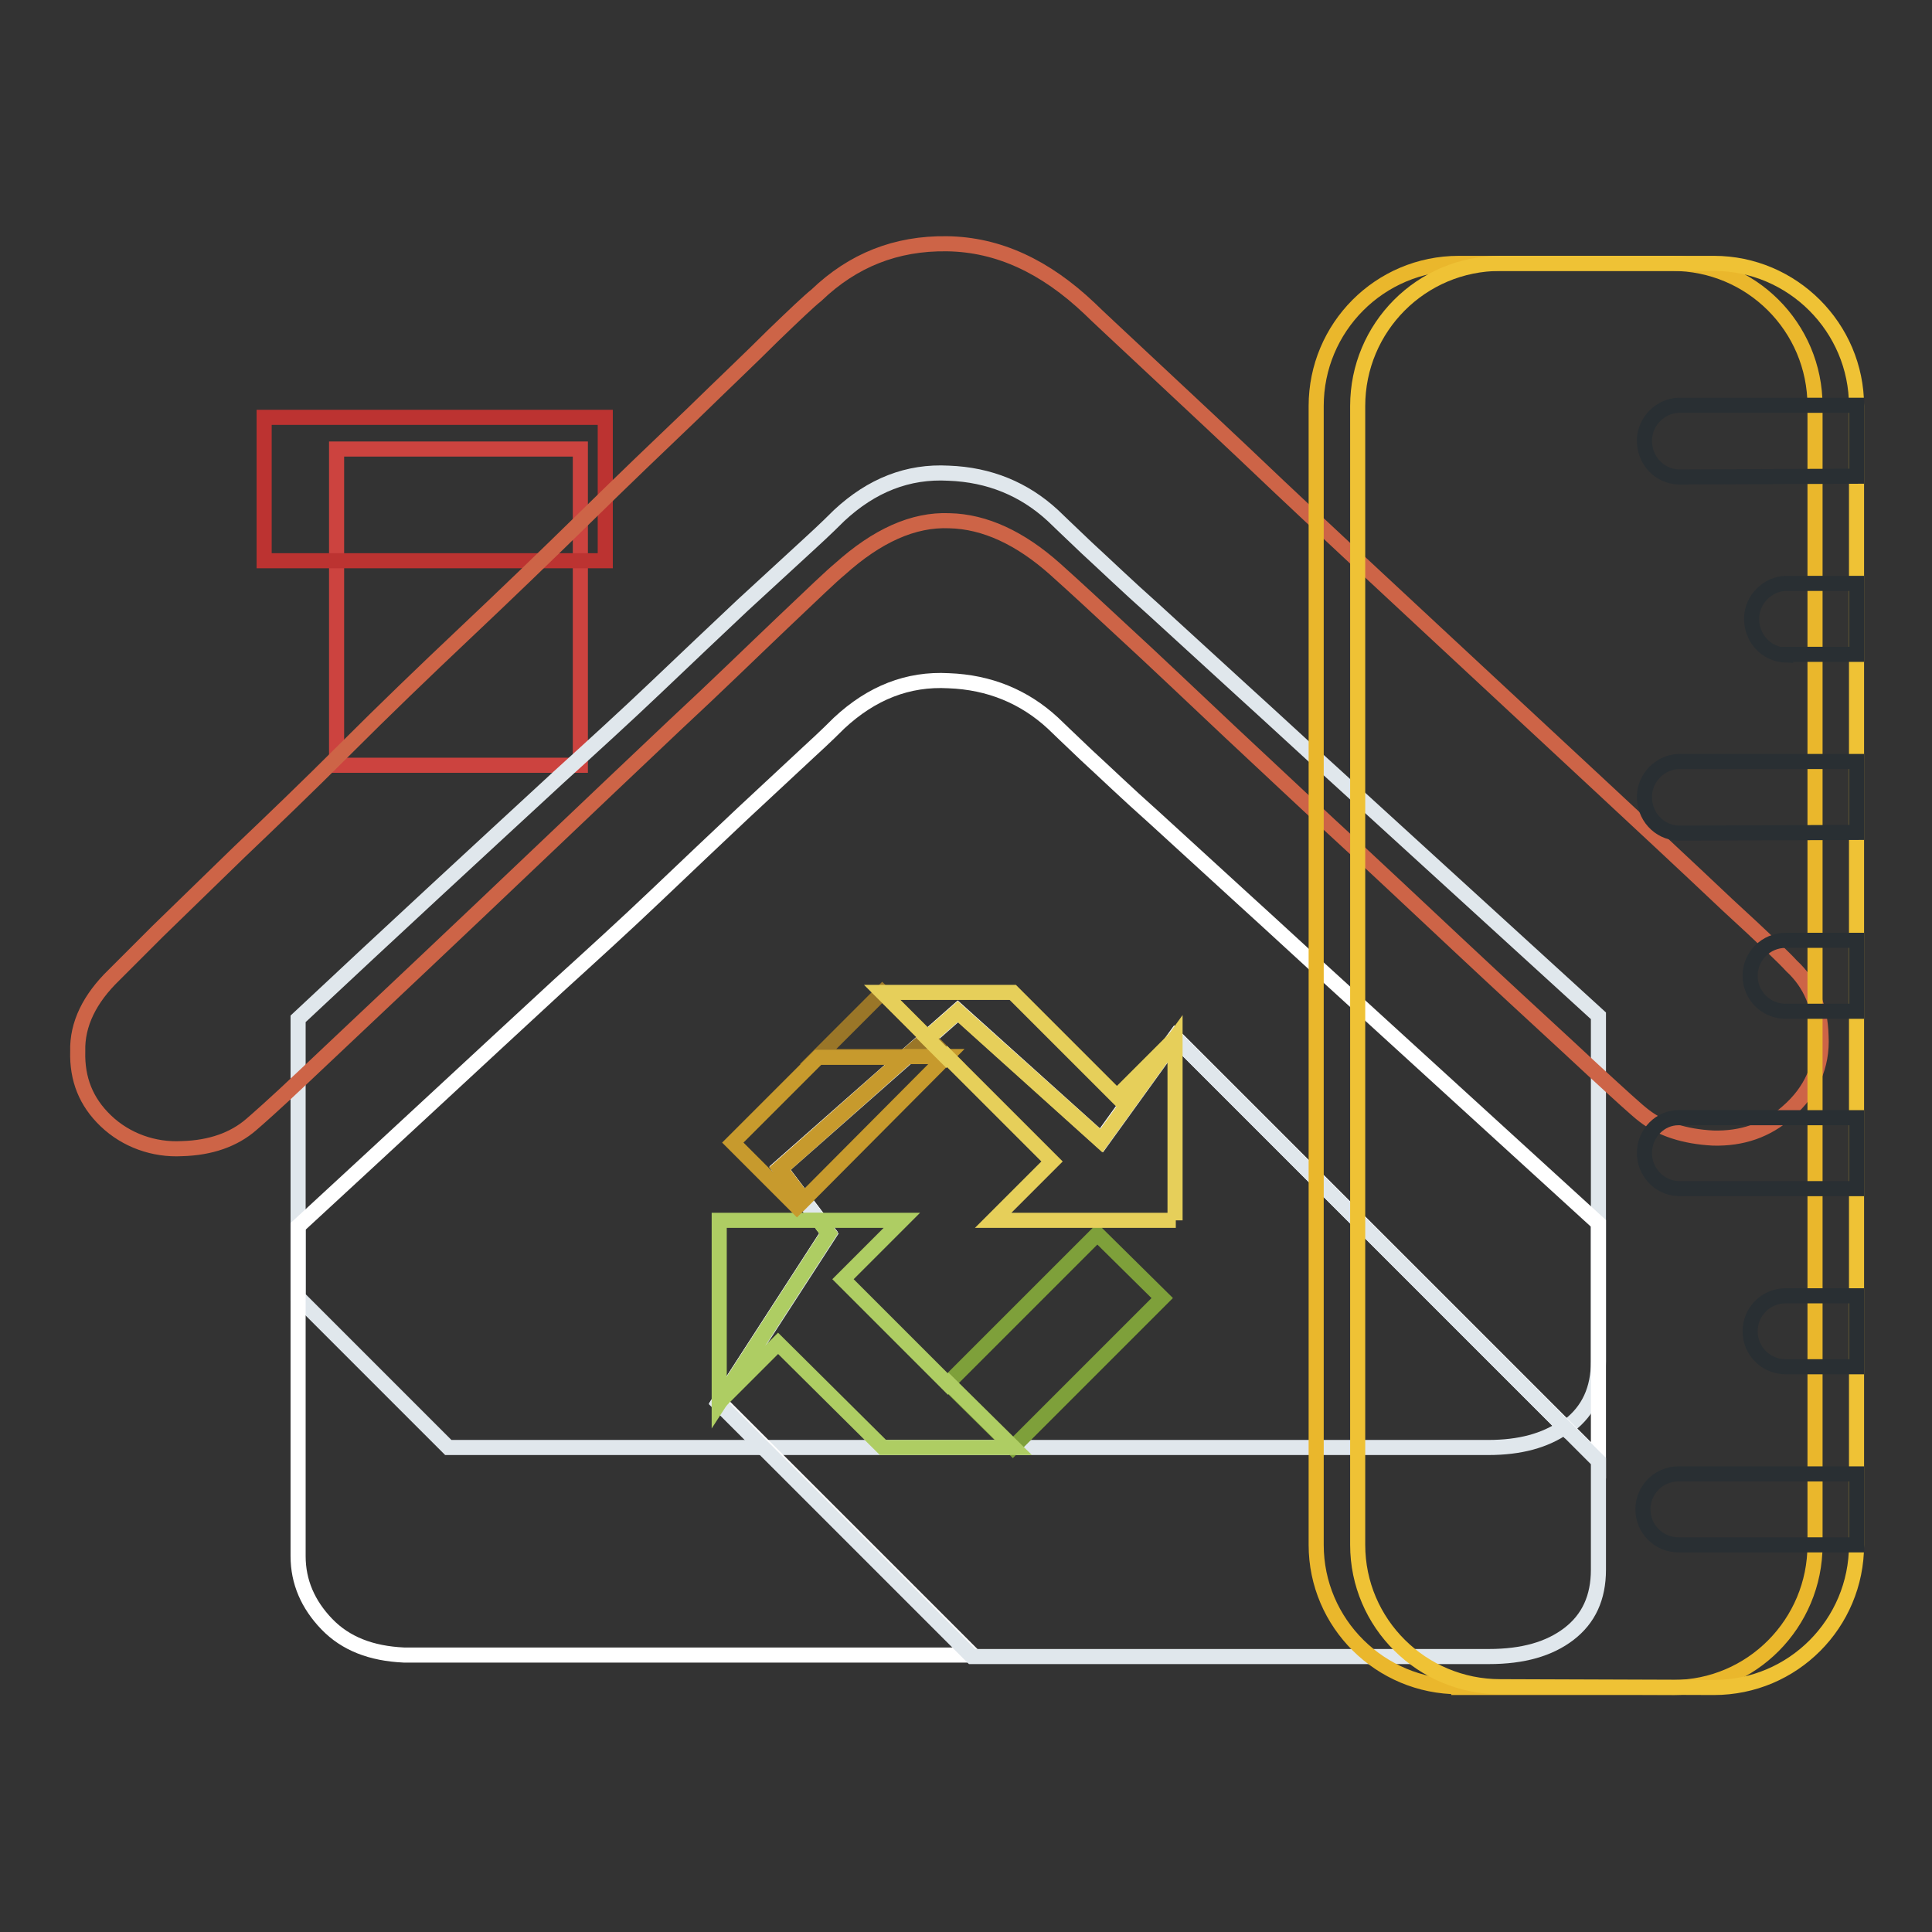 <?xml version="1.0" encoding="utf-8"?>
<!-- Svg Vector Icons : http://www.onlinewebfonts.com/icon -->
<!DOCTYPE svg PUBLIC "-//W3C//DTD SVG 1.1//EN" "http://www.w3.org/Graphics/SVG/1.1/DTD/svg11.dtd">
<svg version="1.1" xmlns="http://www.w3.org/2000/svg" xmlns:xlink="http://www.w3.org/1999/xlink" x="0px" y="0px" viewBox="0 0 256 256" enable-background="new 0 0 256 256" xml:space="preserve">
<rect x="0" y="0" width="256" height="256" fill="#333333" stroke="none"/>
<g> <path stroke-width="2" fill-opacity="0" stroke="#cc433f"  d="M44.6,59.5h32.3v41.9H44.6V59.5z"/> <path stroke-width="2" fill-opacity="0" stroke="#bc3331"  d="M35,55.3h45.2v19H35V55.3z"/> <path stroke-width="2" fill-opacity="0" stroke="#e0e7ec"  d="M74,103c4.4-4,8.8-8,13-12c4.2-4,8-7.6,11.4-10.8l8.7-8c2.3-2.1,3.7-3.5,4.1-3.9c4.3-4,9.1-5.9,14.5-5.6 c5.4,0.2,10,2.1,13.8,5.6c0.6,0.6,2.1,2,4.5,4.3c2.4,2.2,5.3,5,8.9,8.2l11.7,10.7c4.3,3.9,8.6,7.9,12.9,11.8 c10.3,9.4,21.7,19.8,34.3,31.3v45.8c0,3.7-1.3,6.5-3.9,8.5c-0.2,0.1-0.4,0.2-0.5,0.3l-51.6-51.6l-9.8,13.6l-19-17.1l-23.6,20.8 l6.5,8.6l-14.5,22.4l5.9,5.9H59.4l-19.9-19.9v-36.9C52.2,123.1,63.7,112.5,74,103z"/> <path stroke-width="2" fill-opacity="0" stroke="#e0e7ec"  d="M109.8,163.4l-6.5-8.6l23.6-20.8l19,17.1l9.8-13.6l51.6,51.6c-2.6,1.8-5.9,2.7-10.1,2.7h-96.1l-5.9-5.9 L109.8,163.4z"/> <path stroke-width="2" fill-opacity="0" stroke="#cd6447"  d="M15.1,129.2l5.8-5.8c3.6-3.5,7.2-7,10.8-10.5c4.3-4.1,9-8.6,14.1-13.7c5.1-5.1,10.4-10.2,15.8-15.3 c5.4-5.1,10.7-10.2,15.9-15.3c5.2-5.1,9.9-9.6,14.2-13.7c4.2-4.1,7.8-7.5,10.7-10.4c2.9-2.8,4.8-4.6,5.8-5.4 c4.8-4.6,10.5-6.9,17.3-6.8c6.8,0.1,13,3,18.9,8.6c0.8,0.8,3.5,3.3,8.2,7.7c4.7,4.4,10.3,9.6,16.8,15.8c7,6.6,14.1,13.2,21.2,19.8 l21.3,19.8c5.7,5.3,11.4,10.6,17,15.9c4.8,4.4,7.6,7.1,8.5,8.1c2.5,2.3,3.8,5.4,3.9,9.3c0.2,3.9-1.3,7.3-4.4,10 c-2.8,2.5-6.1,3.6-9.9,3.5c-3.8-0.2-6.9-1.2-9.2-3c-0.8-0.6-3-2.6-6.8-6.1c-4.5-4.2-9-8.3-13.5-12.5c-5.7-5.3-11.3-10.6-17-15.9 c-5.9-5.4-11.7-10.9-17.5-16.3c-4.9-4.6-9.7-9.2-14.6-13.7c-2.9-2.7-5.7-5.3-8.6-7.9c-4.6-4.1-9.3-6.3-14-6.4 c-4.8-0.2-9.6,2-14.5,6.4c-1.1,0.9-3.6,3.3-7.6,7.1c-4,3.8-8.7,8.4-14.3,13.6c-5.5,5.2-11.4,10.8-17.6,16.7 c-10.5,10-21,19.9-31.5,29.8c-3.9,3.7-6.3,5.8-7,6.4c-2.3,2-5.4,3.1-9.2,3.2c-3.7,0.2-7.4-1.1-10.1-3.7c-2.6-2.5-3.8-5.5-3.7-9.2 C10.2,135.7,11.9,132.3,15.1,129.2L15.1,129.2z"/> <path stroke-width="2" fill-opacity="0" stroke="#ffffff"  d="M74,130.6c4.4-4,8.8-8,13-12c4.2-4,8-7.6,11.4-10.8l8.7-8.1c2.3-2.1,3.7-3.5,4.1-3.9 c4.3-4,9.1-5.9,14.5-5.6c5.4,0.2,10,2.1,13.8,5.6c0.6,0.6,2.1,2,4.5,4.3c2.4,2.2,5.3,5,8.9,8.2l11.7,10.7 c4.3,3.9,8.6,7.9,12.9,11.8c10.3,9.4,21.7,19.8,34.3,31.3v31.4l-56.1-56.1l-9.8,13.6l-19-17.1l-23.6,20.8l6.5,8.6l-14.5,22.4 l33.6,33.6H53.5c-4.3-0.2-7.7-1.5-10.2-4.1c-2.5-2.6-3.8-5.6-3.8-9v-43.7C52.2,150.8,63.7,140.1,74,130.6z"/> <path stroke-width="2" fill-opacity="0" stroke="#e0e7ec"  d="M109.8,163.4l-6.5-8.6l23.6-20.8l19,17.1l9.8-13.6l56.1,56.1v14.4c0,3.7-1.3,6.5-3.9,8.5 c-2.6,2-6.1,3-10.6,3h-68.5l-33.6-33.6L109.8,163.4L109.8,163.4z"/> <path stroke-width="2" fill-opacity="0" stroke="#7ea03a"  d="M154,172l-19.8,19.8l-8.6-8.5l19.8-19.8L154,172z"/> <path stroke-width="2" fill-opacity="0" stroke="#aecd63"  d="M103.9,161.7h4.6l1.3,1.8l-14.5,22.4v-24.2H103.9z"/> <path stroke-width="2" fill-opacity="0" stroke="#aecd63"  d="M108.5,161.7h11l-7.8,7.8l13.9,13.9l0.1-0.1l8.6,8.5h-17.3L103.1,178l-7.8,7.8l14.5-22.4L108.5,161.7z"/> <path stroke-width="2" fill-opacity="0" stroke="#9a7628"  d="M108.4,140l8.5-8.5l6,6l-2.9,2.5H108.4z"/> <path stroke-width="2" fill-opacity="0" stroke="#9a7628"  d="M120.1,140l2.9-2.5l2.5,2.5H120.1z"/> <path stroke-width="2" fill-opacity="0" stroke="#c79a2d"  d="M106.5,159l-0.9,0.9l-8.5-8.5l11.3-11.3h11.7l-16.7,14.8L106.5,159z"/> <path stroke-width="2" fill-opacity="0" stroke="#c79a2d"  d="M106.5,159l-3.2-4.2l16.7-14.8h5.4L106.5,159z"/> <path stroke-width="2" fill-opacity="0" stroke="#e6cf5a"  d="M126.9,134l-4,3.5l-6-6h17.3l13.8,13.8l7.8-7.8l-9.8,13.6L126.9,134z"/> <path stroke-width="2" fill-opacity="0" stroke="#e6cf5a"  d="M155.8,161.7h-24.2l7.8-7.8L125.5,140l-0.1,0.1l-2.5-2.5l4-3.5l19,17.1l9.8-13.6v15.6V161.7z"/> <path stroke-width="2" fill-opacity="0" stroke="#eab72c"  d="M193.3,223.5c-10.4,0-18.9-8.4-18.9-18.8c0,0,0,0,0,0V53.8c0-10.4,8.4-18.9,18.9-18.9h28.3 c10.4,0,18.9,8.4,18.9,18.9l0,0l0,150.9c0,10.4-8.4,18.9-18.8,18.9c0,0,0,0,0,0H193.3z"/> <path stroke-width="2" fill-opacity="0" stroke="#efc235"  d="M198.8,223.5c-10.4,0-18.9-8.4-18.9-18.8c0,0,0,0,0,0V53.8c0-10.4,8.4-18.9,18.9-18.9h28.3 c10.4,0,18.9,8.5,18.9,18.9l0,150.9c0,10.4-8.4,18.9-18.9,18.9c0,0,0,0,0,0L198.8,223.5L198.8,223.5z"/> <path stroke-width="2" fill-opacity="0" stroke="#292f33"  d="M222.4,63.2c-2.6-0.1-4.6-2.3-4.5-5c0.1-2.4,2.1-4.4,4.5-4.5H246v9.4L222.4,63.2z M236.6,86.8 c-2.6-0.1-4.6-2.3-4.5-5c0.1-2.4,2.1-4.4,4.5-4.5h9.4v9.4H236.6z M222.4,110.4c-2.6-0.1-4.6-2.3-4.5-5c0.1-2.4,2.1-4.4,4.5-4.5H246 v9.4L222.4,110.4z M236.6,134c-2.6,0-4.7-2.1-4.7-4.7s2.1-4.7,4.7-4.7h9.4v9.4H236.6z M222.4,157.5c-2.6-0.1-4.6-2.3-4.5-4.9 c0.1-2.5,2.1-4.5,4.5-4.5l23.6,0v9.4H222.4z M222.4,204.7c-2.6,0-4.7-2.1-4.7-4.7l0,0c0-2.6,2.1-4.7,4.7-4.7c0,0,0,0,0,0l23.6,0 v9.4H222.4z M236.6,181.1c-2.6,0-4.7-2.1-4.7-4.7c0-2.6,2.1-4.7,4.7-4.7l9.4,0v9.4H236.6z"/></g>
</svg>